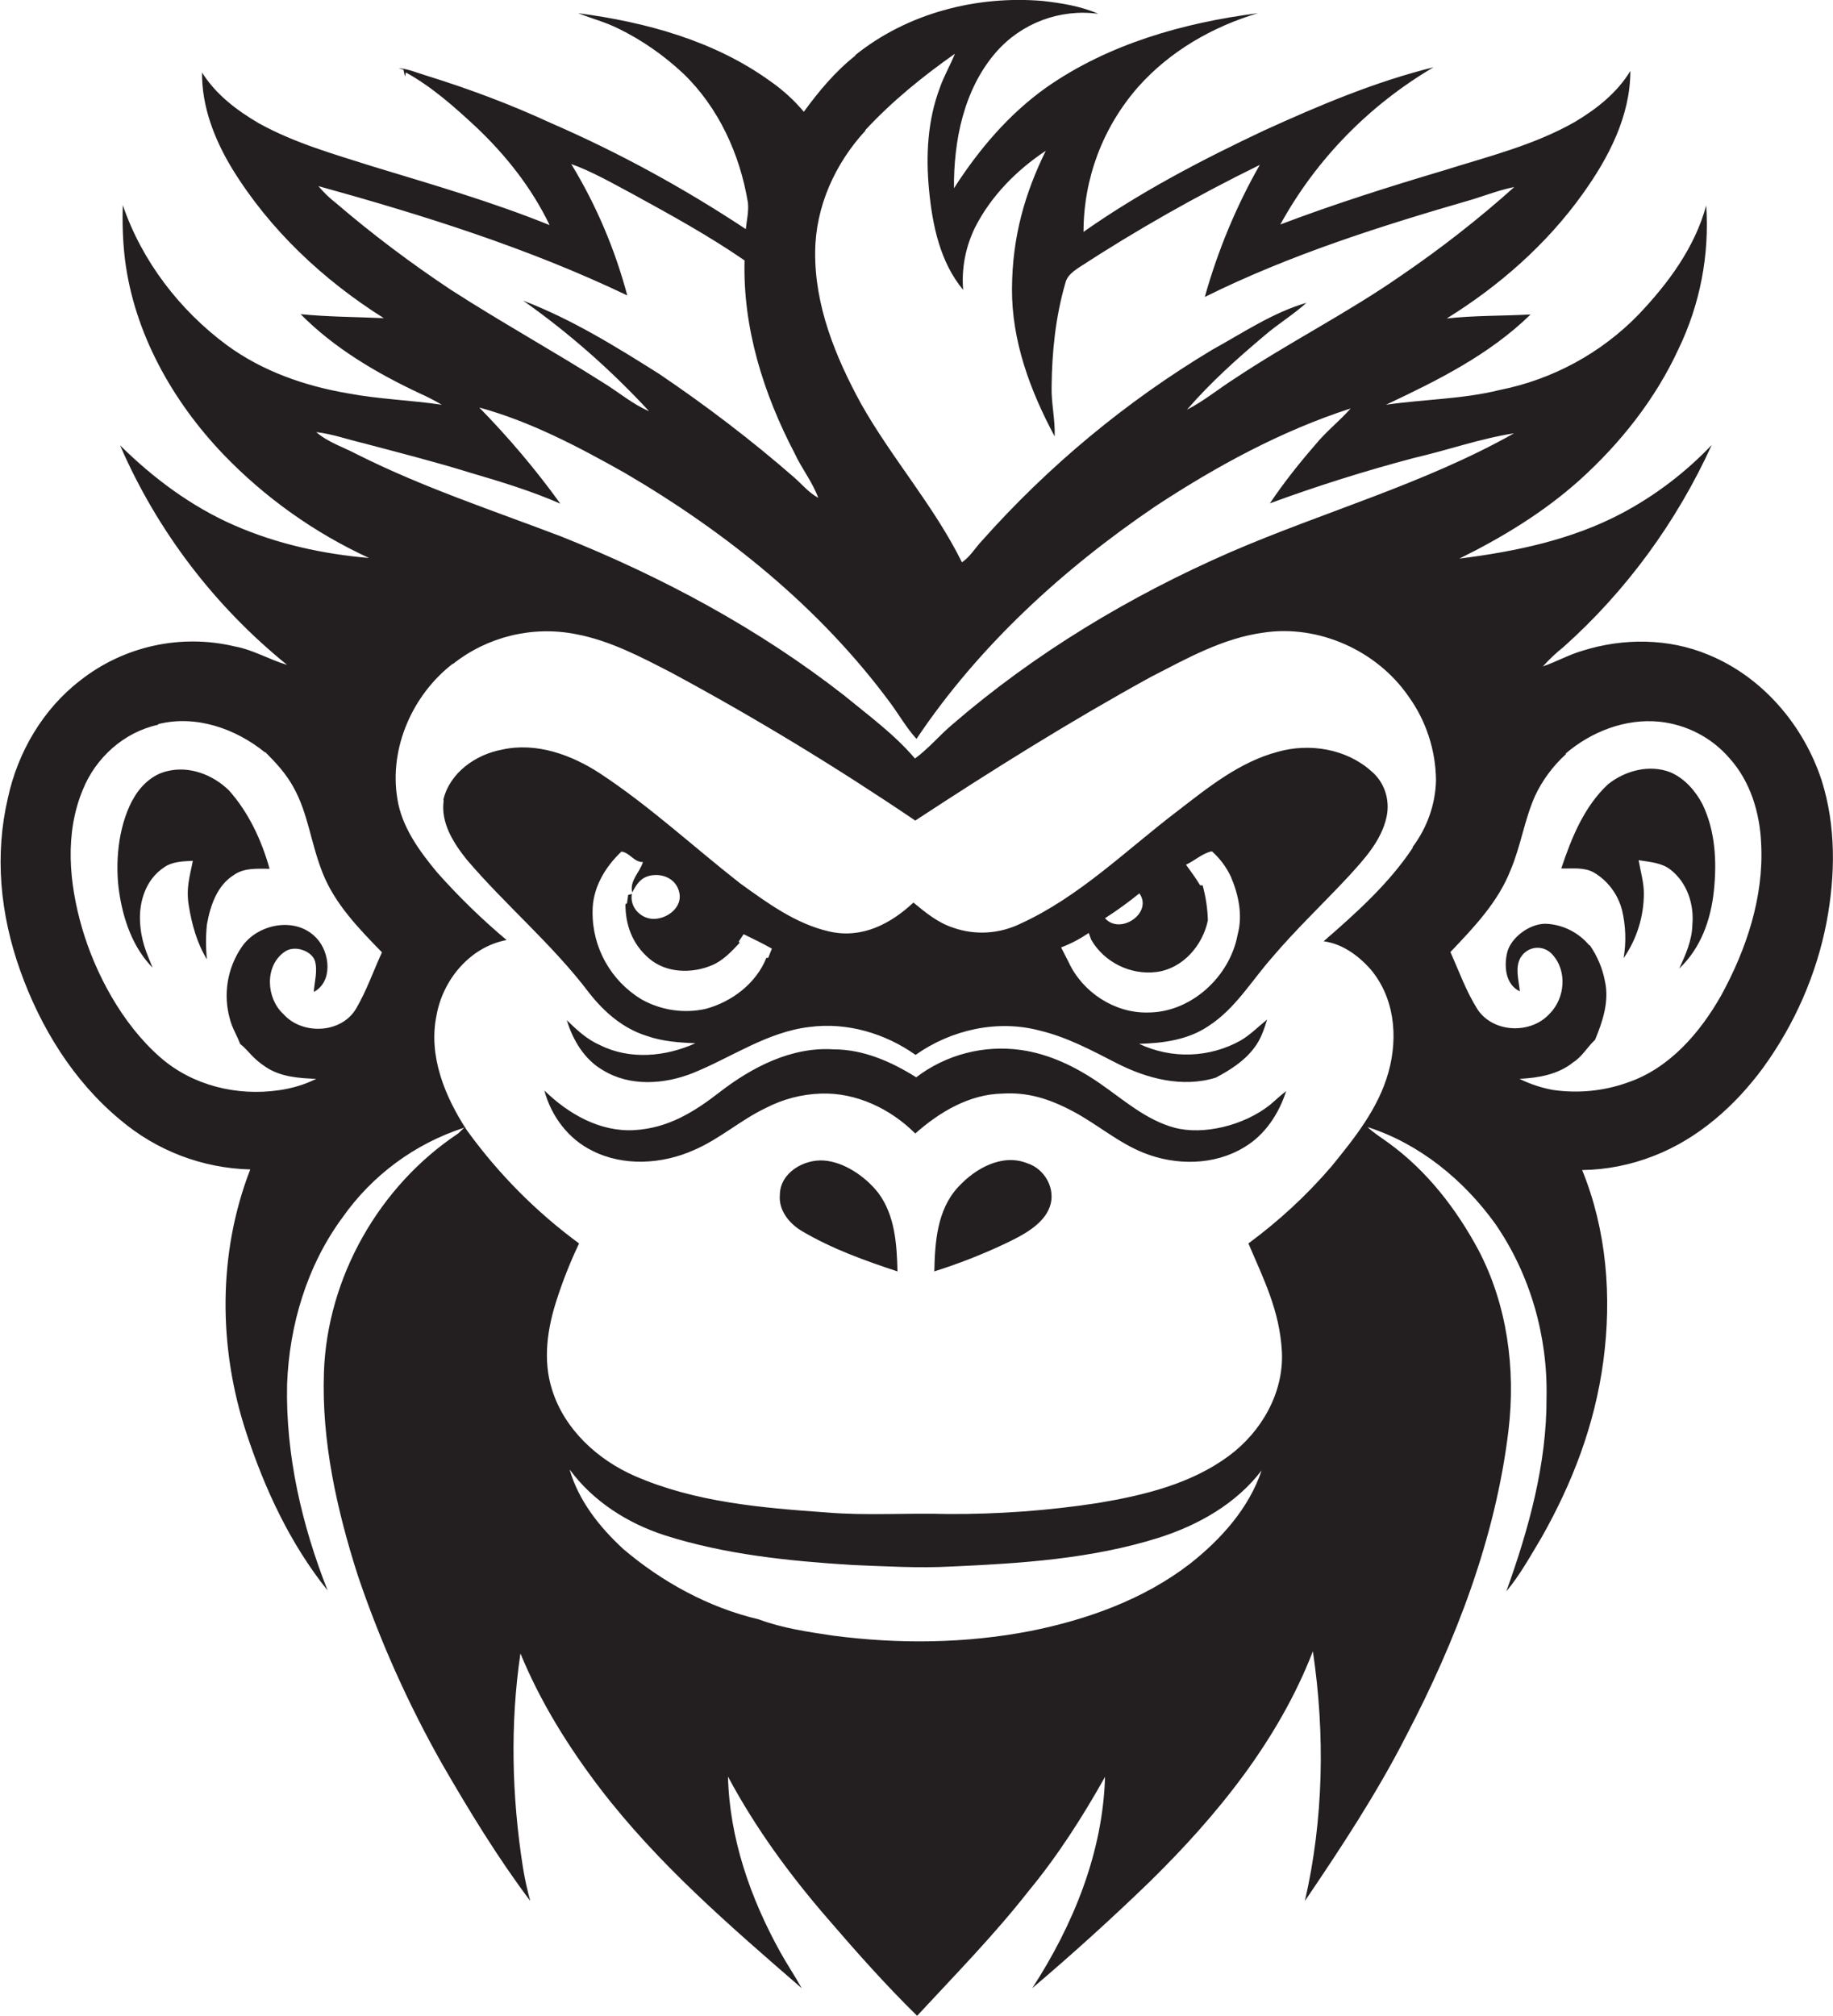 <?xml version="1.0" encoding="utf-8"?>
<!-- Generator: Adobe Illustrator 19.2.0, SVG Export Plug-In . SVG Version: 6.00 Build 0)  -->
<svg version="1.1" id="Layer_1" xmlns="http://www.w3.org/2000/svg" xmlns:xlink="http://www.w3.org/1999/xlink" x="0px" y="0px"
	 viewBox="0 0 597 656.5" style="enable-background:new 0 0 597 656.5;" xml:space="preserve">
<style type="text/css">
	.st0{fill:#231F20;}
</style>
<title>bise-eise_mascot_monkey_flat_black_logo_white_background_f696ee16-e70b-4718-ad06-8203c1157d61</title>
<path class="st0" d="M278.5,18c17-13.7,39.5-19.5,61-17.7C345.7,1,352,2,357.7,4.5c-12.5-1.7-25,3-33.3,12.5
	c-10.5,12.1-13.8,28.7-13.7,44.3c8.1-12.6,17.9-24.2,30.2-32.9c20.2-14.1,44.6-21,68.8-24.1c-14.8,4.4-28.7,12.4-39,24
	c-11.5,13.1-17.8,29.8-17.8,47.2c18.5-13,38.6-23.5,59-33.1c17.8-8.1,36-15.8,55-20.5C446,34.2,428.7,51.8,417,73.1
	c17.4-6.6,35.1-12.2,52.9-17.5c14.6-4.6,29.8-8.3,43.2-16c7-4.2,13.6-9.4,17.9-16.5c0,14.7-7.1,28.3-15.5,40
	c-11.7,16.4-27.2,30-44.3,40.6c9.1-1,18.2-0.8,27.3-1.3c-13.4,13.1-30.3,21.5-47.1,29.4c12.3-1.8,24.9-1.8,37-4.8
	c17.2-3.4,33.1-12,45.3-24.6c9.6-10.1,18.3-21.8,22-35.5c1.1,16.1-2,32.2-9,46.7c-7.5,16.3-18.9,30.7-32.2,42.7
	c-11.7,10.5-25.2,18.7-39.2,25.6c18.2-2.3,36.6-6.1,53-14.8c10.9-5.8,20.7-13.3,29.2-22.2c-11.4,25-27.8,47.5-48.3,65.8
	c-2.4,1.9-4.6,4-6.7,6.3c4.4-1.5,8.4-3.8,12.9-5.1c13.3-4.2,28.1-4.1,41,1.3c17.6,7.2,31,22.9,36.9,40.9c4.7,14.9,4.5,30.9,1.6,46.2
	c-3.3,17.1-10.4,33.2-20.6,47.3c-9.1,12.4-21.2,23.2-35.7,28.8c-7.4,2.9-15.3,4.5-23.3,4.6c8,19.6,9.7,41.3,6.9,62.2
	c-2.8,20.9-10.1,39.7-20.1,57.4c-3.6,6-7,12.2-11.5,17.6c7.3-20.3,13.2-41.5,13.1-63.2c0.4-19.9-5.3-40-16.7-56.5
	c-10.3-14.3-24.7-26.1-41.6-31.5c2.1,2,4.6,3.5,6.9,5.2c12.4,9,22,21.4,29.2,34.8c9.4,17.9,12.2,38.8,9.8,58.8
	c-4.2,35-17.1,68.4-33.3,99.4c-9.6,18.8-21.2,36.4-33,53.8c6.1-26.6,6.6-54.3,2.6-81.3c-11.2,28.9-31.1,53.4-53,74.9
	c-12.4,12-25.2,23.6-38.4,34.8c13.3-20.5,23-44.1,23.7-68.8c-7.3,13-15.4,25.7-25,37.3c-11.2,14.3-23.9,27.2-36.2,40.5
	c-10.2-10-19.7-20.7-29-31.5c-12.4-14.3-23.7-29.7-32.6-46.4c0.5,20.1,7.3,39.6,17,57.1c2.2,4,4.8,7.8,7,11.8
	c-23.3-20.2-46.9-40.5-65.7-65.1c-10.3-13.5-19.4-28.1-25.9-43.9c-3.4,23.1-2.8,46.6,0.8,69.6c0.6,3.7,1.4,7.4,2.4,11
	c-10.6-14.1-19.8-29.2-28.7-44.6c-11.1-19.6-20.3-40.2-27.5-61.5c-6.8-21.3-11.8-43.6-11-66.1c1.1-30.9,18-60.6,43.7-77.7l2-1.9
	c-16.1,5.2-30,15.5-39.7,29.3c-11.5,15.6-17.3,35-18,54.3c-0.5,23,4.8,45.8,13.2,67.1c-12.2-15.2-20.5-33.1-26.5-51.4
	c-9.1-27.6-9.3-58.4,1.3-85.7c-15.6-0.4-30.5-6.1-42.4-16.2c-15.2-12.6-25.9-30-32.5-48.5s-8.4-37.7-4-56.4
	C5.8,245,13.9,231,26.1,221.6c14.2-11.2,32.8-15.3,50.4-11.1c6,1.1,11.2,4.3,17,6c-23.6-19.1-42.3-43.6-54.4-71.5
	c10.8,10.7,23.3,20,37.3,26.1s28.8,9.3,43.8,10.6c-17.8-8.2-34-19.7-47.6-33.9c-16.5-17.3-28.9-39.4-31.9-63.3
	C40,78.6,39.8,72.7,40,66.8C46.2,85,58.5,101,73.9,112.4c11.6,8.5,25.4,13.3,39.5,15.7c10.1,1.9,20.4,2.2,30.5,3.7
	c-2.4-1.4-4.9-2.7-7.4-3.8c-14-6.6-27.6-14.6-38.6-25.7c9,0.9,18.1,0.9,27.1,1.3c-19.7-12.4-37.2-28.8-49.4-48.7
	c-5.7-9.4-9.9-20.1-9.8-31.3c4.5,7.2,11.4,12.4,18.6,16.6c11.6,6.4,24.4,10,37,14c19.4,5.9,38.8,11.5,57.6,19.1
	c-5.8-12.1-14.2-22.7-23.9-31.9c-7.1-6.6-14.4-13.1-22.9-17.8l-0.3,1.3l-0.5-2.2l-1.6-0.5c3.1,0.2,6,1.5,9,2.4
	c13.9,4.3,27.5,9.4,40.7,15.5c22.1,9.6,43.3,21.2,63.4,34.5c0.3-2.9,1-5.7,0.7-8.6c-2.6-15.7-9.5-30.9-21-42
	c-6.3-5.9-13.4-10.9-21.2-14.7c-4.2-2.1-8.8-3.3-13.1-5c22.1,2.9,44.5,9,62.8,22.3c4,2.8,7.6,6.1,10.7,9.8
	c4.9-6.7,10.2-13.1,16.8-18.3 M281.9,42.5C272,53.2,265.6,67.3,265.5,82c-0.2,17.5,6.6,34.2,14.9,49.4c10,17.8,23.8,33.3,32.9,51.7
	c2.7-1.8,4.3-4.7,6.5-7c21.7-24.4,47-45.4,75-62.2c10-5.5,19.7-12.1,30.7-15.3c-4.3,3.9-9.3,6.9-13.7,10.7
	c-8.9,7.5-17.6,15.3-25.2,24.1c5.5-2.8,10.3-6.8,15.5-10.1c17.7-11.8,36.8-21.4,54.3-33.6c12.9-8.8,25.2-18.4,36.8-28.8
	c-4.6,0.9-9,2.6-13.5,4c-29.7,8.6-59.5,18-87.3,31.8c4.2-15,10.2-29.5,17.9-43c-20.4,10-40.2,21.2-59.2,33.6
	c-1.7,1.2-3.6,2.6-4.1,4.8c-3.2,11-4.4,22.5-4.5,34c-0.1,5.4,1.2,10.6,1,16c-8-14.9-14-31.1-13.9-48.1s4.2-31,11-44.9
	c-9.5,6.3-17.8,14.7-23,24.9c-3.1,6.3-4.5,13.4-3.9,20.4c-7.5-9-10-21-11.1-32.4s-0.5-22.8,3.5-33.4c1.3-3.8,3.4-7.3,4.9-11.1
	c-10.5,7.4-20.5,15.5-29.2,24.9 M186.1,53.5c8.1,13.3,14.2,27.7,18.2,42.7C172.1,80.8,138,70.1,103.7,60.6c1.7,2,3.6,3.9,5.7,5.5
	c11.9,10.2,24.4,19.6,37.5,28.3c16.3,10.5,33.3,19.9,49.7,30.3c4.9,3,9.4,6.9,14.8,9.2c-12.4-13.4-26.1-25.5-41-36
	c15.7,6,30.1,14.9,44.2,23.8c15.4,10.4,30.1,21.6,44.1,33.8c2.6,2.3,4.8,5,7.8,6.6c-1.9-5.2-5.4-9.5-7.7-14.5
	c-10.1-19.3-16.9-40.8-16.3-62.8c-11.6-8-24-14.8-36.4-21.6c-6.6-3.5-13.1-7.3-20.1-9.8 M156,132.6c9.6,9.8,18.5,20.3,26.5,31.4
	c-9.4-4.1-19.2-7.1-29.1-10c-11.6-3.6-23.4-6.6-35.1-9.7c-5.1-1.2-10.1-3-15.3-3.6c3.9,3.4,8.9,4.9,13.4,7.3
	c21.3,10.7,44.1,18.2,66.4,26.7c32.8,13.1,64.3,30,92.2,51.8c7.9,6.5,16.3,12.6,23,20.5c4.5-3.3,8-7.6,12.3-11.2
	c26.9-23.2,57.7-41.7,90.2-55.9c30.7-13.3,63.3-22.3,92.6-38.8c-11,1.7-21.6,5.5-32.5,8c-15.9,4.2-31.5,9.1-47,14.8
	c4.5-6.7,9.5-13,14.8-19.1c3.5-4.3,7.9-7.7,11.5-11.8c-22.6,7.3-43.7,18.8-63.5,31.8c-30.1,20.4-57.6,45.5-77.9,75.8
	c-3.3-3.6-5.7-7.9-8.6-11.8c-22.9-31-53.4-55.5-86.4-74.8c-15.1-8.5-30.6-16.7-47.4-21.3 M147.5,216.1
	c-13.1,10.1-20.8,27.4-18.1,43.9c1.4,9.2,7.1,17,12.9,24c7,7.9,14.6,15.3,22.7,22.1c-11.8,2.2-20.7,12.8-22.8,24.4
	c-2.8,13.3,2.7,26.6,9.9,37.6c10.2,14.1,22.5,26.5,36.5,36.8c-2.8,5.9-5.2,11.9-7.2,18.1c-3.1,9.4-4.7,19.8-1.6,29.5
	c4,12.9,14.8,22.8,26.9,28.1c19.7,8.6,41.4,10.4,62.6,11.9c13.1,1.1,26.2,0.1,39.3,0.5c16.4,0.1,32.9-1.1,49.1-3.6
	c14.9-2.5,30.2-6.2,42.5-15.3c10.6-7.8,18-20.6,17.3-34s-6.1-23.9-10.9-35.2c9.9-7.3,18.9-15.6,26.9-24.9c7.6-9.3,15.4-19,18.7-30.8
	s1.9-24.6-6-33.8c-4-4.4-9.1-8.1-15.1-8.9c10.6-9.2,21.2-18.7,29-30.4v-0.3c4.7-6.3,7.4-13.8,7.6-21.7c-0.1-9.8-3.2-19.4-9-27.4
	c-10.3-14.9-29.3-23.4-47.2-20.7c-13.3,1.8-25.1,8.5-36.8,14.5c-26.2,14.4-51.6,30.3-76.6,46.7c-25.7-17.4-52.2-33.5-79.5-48.2
	c-9.9-5.1-19.9-10.4-31-12.5c-14.2-2.8-28.9,0.8-40.2,9.8 M51.5,236c-11.1,2.4-20.3,10.7-24.5,21.1c-6,14.3-4.5,30.5-0.3,45
	s12.9,31.2,25.5,42.2c10.5,9.2,25,12.7,38.7,10.7c4.2-0.6,8.3-1.8,12.1-3.7c-5.5-0.2-11.4-0.6-16.2-3.7s-5.6-5.3-8.6-7.7
	c-1-2.7-2.6-5.2-3.3-8c-2.3-8-0.9-16.6,3.8-23.5c5.2-7.7,17.8-10.1,24.4-2.9c4.4,4.6,5.4,14.2-0.9,17.5c0.2-3.3,1.3-6.7,0.4-10
	s-6.7-5.5-10-3c-6.5,4.6-5.9,15.1-0.3,20.2c6.1,6.9,18.9,6.4,23.7-1.8c3.4-5.8,5.6-12.2,8.4-18.3c-7.5-7.7-15.3-15.7-19.3-25.8
	s-4.7-19.4-9.6-28.1c-2.3-4.2-5.6-7.8-9-11.2h-0.2c-9.6-7.8-22.6-12.3-34.8-9.2 M510.1,245.5c-4.3,3.9-7.8,8.6-10.2,13.8
	c-3.4,7.7-4.6,16.2-7.9,24c-4.1,10.5-12,18.7-19.6,26.7c2.8,6.3,5.2,13,8.9,18.8c5.2,7.6,17.3,8,23.4,1.3c5.1-5.1,5.8-14.1,0.8-19.4
	c-2.4-2.6-6.4-2.8-9-0.4c-0.5,0.4-0.8,0.9-1.2,1.4c-2,3.4-0.6,7.5-0.3,11.1c-4.7-2.2-5.2-8.2-4.1-12.7s6.9-9.3,12.5-9.3
	c5.5,0.2,10.7,2.8,14.2,7h0.2c2.4,3.5,4.1,7.4,4.9,11.6c1.5,6.6-0.7,13.2-3.2,19.2c-2.5,2.3-4.2,5.5-7.1,7.3
	c-4.9,4-11.4,5.1-17.5,5.4c3.4,1.7,7.1,2.9,10.8,3.6c8.2,1.2,16.6,0.4,24.4-2.4c13.6-4.6,23.6-16.2,30.5-28.4
	c8.2-15,13.9-32,13-49.3c-0.4-10.1-3.5-20.4-10.4-28c-5.8-6.7-14-10.9-22.8-11.8c-11.1-1.1-22.2,3.3-30.5,10.4 M185.6,478.8
	c3,10.1,9.8,18.6,17.4,25.6c12.7,10.8,27.9,19.1,44.1,22.9c7.8,2.9,16.1,4.1,24.2,5.3c21.3,2.8,43.1,2.6,64.3-1.5
	c18.5-3.7,37-10.3,52.1-22c10-7.9,19.1-18,23.2-30.3c-8.3,10.9-20.6,17.8-33.4,21.9c-21.9,6.9-44.9,8.4-67.7,9.4
	c-10.8,0.6-21.5-0.1-32.3-0.5c-20.6-1.3-41.4-3.4-61.1-9.7c-12-3.9-23.2-11-30.8-21.3 M144.4,260.4c2.1-8.8,10.5-14.7,19.1-16.3
	c11.2-2.5,22.7,1.7,32,7.8c16.1,10.6,30.3,23.8,45.5,35.7c8.9,6.4,18.1,13.2,29,15.7s20.2-2.6,27.5-9.4c4,3.3,8,6.6,13,8.2
	c7.1,2.5,15,2,21.8-1.3c19.3-8.8,34.5-24,51.2-36.7c10-7.7,20.2-16,32.7-19.3c10.2-2.9,22.2-1,30.3,6.2c4.4,3.6,6.3,9.4,5.1,15
	c-1.7,7.8-7.3,13.8-12.5,19.5c-8.2,8.8-17,17.1-24.8,26.3c-6.7,7.6-12,16.7-20.7,22.3c-6.6,4.5-14.8,5.6-22.6,5.8
	c10.6,5,22.9,4.6,33.1-1.1c3.2-1.9,5.7-4.5,8.6-6.8c-1,3.2-2.1,6.5-4.2,9.2c-3.2,4.3-7.8,7.2-12.5,9.7c-10.9,3.4-22.6,0.3-32.5-4.8
	c-8-4.1-16-8.4-24.8-10.5c-13.8-3.7-28.9-0.3-40.5,7.9c-9.9-7-22.3-10.7-34.5-9.1c-13.8,1.6-25.4,9.9-38,15
	c-9.3,3.7-20.5,4.5-29.3-0.9c-6.1-3.5-9.8-9.8-11.8-16.3c3.2,3.1,6.6,6.3,10.8,8.1c9.7,4.9,21.4,3.8,31.1-0.6
	c-5.4-0.2-10.8-0.6-15.9-2.4c-7.7-2.4-13.9-7.8-18.8-14.1c-11.9-15.7-27.1-28.4-39.8-43.3c-4.3-5.4-8.5-11.9-7.5-19.2 M386.3,281.6
	c1.6,2.2,3.2,4.4,4.6,6.7h0.8c1,3.7,1.6,7.5,1.7,11.4c-1.7,8.2-8.2,15.7-16.7,16.8s-17.1-3.2-21.3-10.5l-0.8-2.2
	c-2.8,1.9-5.8,3.5-9,4.7l2.5,4.9c4.5,9.7,14.9,16.5,25.6,16.3c14.2,0.1,26.9-11.7,29.4-25.4c1.7-6.3,0.3-12.9-2.2-18.8
	c-1.5-3.2-3.6-6-6.2-8.3c-3,0.6-5.5,3-8.3,4.3 M193,297c-0.1,11.6,6,22.4,15.9,28.4c6.4,3.6,13.9,4.7,21,3.1
	c8.5-2.3,16.4-8.3,19.7-16.6h0.6l1.2-3c-3-1.7-6.1-3.2-9.2-4.7l-1.6,2.4l0.3,0.4c-2.6,2.8-5.4,5.8-9,7.3c-6.6,2.8-14.9,2.6-20.5-2.2
	s-7.7-11.1-7.7-17.7l0.5-0.2l0.4-2.8l1.2-0.3c-0.8,4.5,3.2,8.4,7.6,8.1s8.7-3.9,7.9-8.3s-4.9-6.4-8.8-5.9s-5.2,3.1-6.6,5.6
	c-0.9-3.9,2.5-6.5,3.5-9.9c-2.9,0.1-4.3-3.1-7-3.4C197,282.4,192.9,289.3,193,297 M359.9,299c4.9,5.6,15.7-1.7,11.2-8.1
	C367.5,293.8,363.8,296.5,359.9,299 M43.1,260.7c2.3-4.5,6.4-8.5,11.4-9.6c7.2-1.8,14.9,1.2,20.1,6.3c6.4,7.2,10.6,16.2,13.2,25.5
	c-3.9,0-8.2-0.4-11.6,2c-5.5,3.4-7.7,10-8.8,16.1c-0.4,3.8-0.4,7.6,0,11.4c-3.3-5.4-4.9-11.4-5.9-17.4s0.4-9.8,1.3-14.7
	c-3.3,0.2-6.8,0.2-9.6,2.3c-5.6,3.8-7.9,10.8-7.6,17.3s2.1,10.3,4.1,15.2c-6.5-6.6-9.6-15.8-10.9-24.7s-0.5-20.7,4.3-29.8
	 M523.7,255.4c5.6-4.5,13.6-6.6,20.4-3.9c4.6,2,8.1,6,10.4,10.4c4.2,8.7,4.7,18.7,3.7,28.2s-4.3,18.7-11.3,25.3
	c2.1-4.5,4.2-9.2,4.3-14.3c0.6-6.6-1.7-13.7-7.1-17.9c-2.9-2.3-6.8-2.5-10.4-3.1c0.6,3.6,1.7,7.2,1.7,10.8c0,7.5-2.3,14.9-6.6,21.1
	c0.9-5.2,0.7-10.5-0.5-15.6c-1.3-5.1-4.6-9.6-9.2-12.3c-3.2-1.8-7.1-1.2-10.6-1.3C511.8,272.9,515.9,262.7,523.7,255.4 M234.3,355.7
	c10.6-8.2,23.5-14.9,37.2-14c9.7,0,18.8,4,26.9,9.1c9.7-7.4,22-10.6,34.1-8.9c9.3,1.3,17.9,5.5,25.6,10.8s15.1,12,24.4,14.5
	s22.5-0.6,31.1-7.4c1.8-1.5,3.4-3.1,5.3-4.5c-2.4,7.4-6.9,14.3-13.7,18.3c-9.7,5.9-22.2,6-32.7,1.8c-8.3-3.3-15.1-9.3-23-13.5
	s-14.9-6.3-23-5.8c-10.8,0.2-20.5,6-28.4,13c-8-8-19.2-13.4-30.7-13c-6.3,0.2-12.4,1.8-18,4.7c-8.2,3.9-15,10.1-23.4,13.7
	c-10.3,4.6-22.9,5.4-33.1,0.2c-7.8-3.8-13.4-11.3-15.6-19.6c7.8,7.6,18,13.5,29.2,12.9S226.3,361.9,234.3,355.7 M254,389
	c0.1-7.2,7.9-11.6,14.4-11.1s13.4,5.1,17.7,10.6c5.4,7.3,6,16.7,6.2,25.5c-10.6-3.5-21.2-7.3-30.9-13
	C257.2,398.6,253.5,394.2,254,389 M312.1,386.5c5.5-6,14.3-11,22.5-7.7c5.7,1.8,9.4,8.4,7.3,14.2s-8.9,9.3-14.6,12
	c-7.4,3.5-15.1,6.5-23,9c0.2-9.5,0.9-20,7.7-27.4l0,0L312.1,386.5z"/>
</svg>
